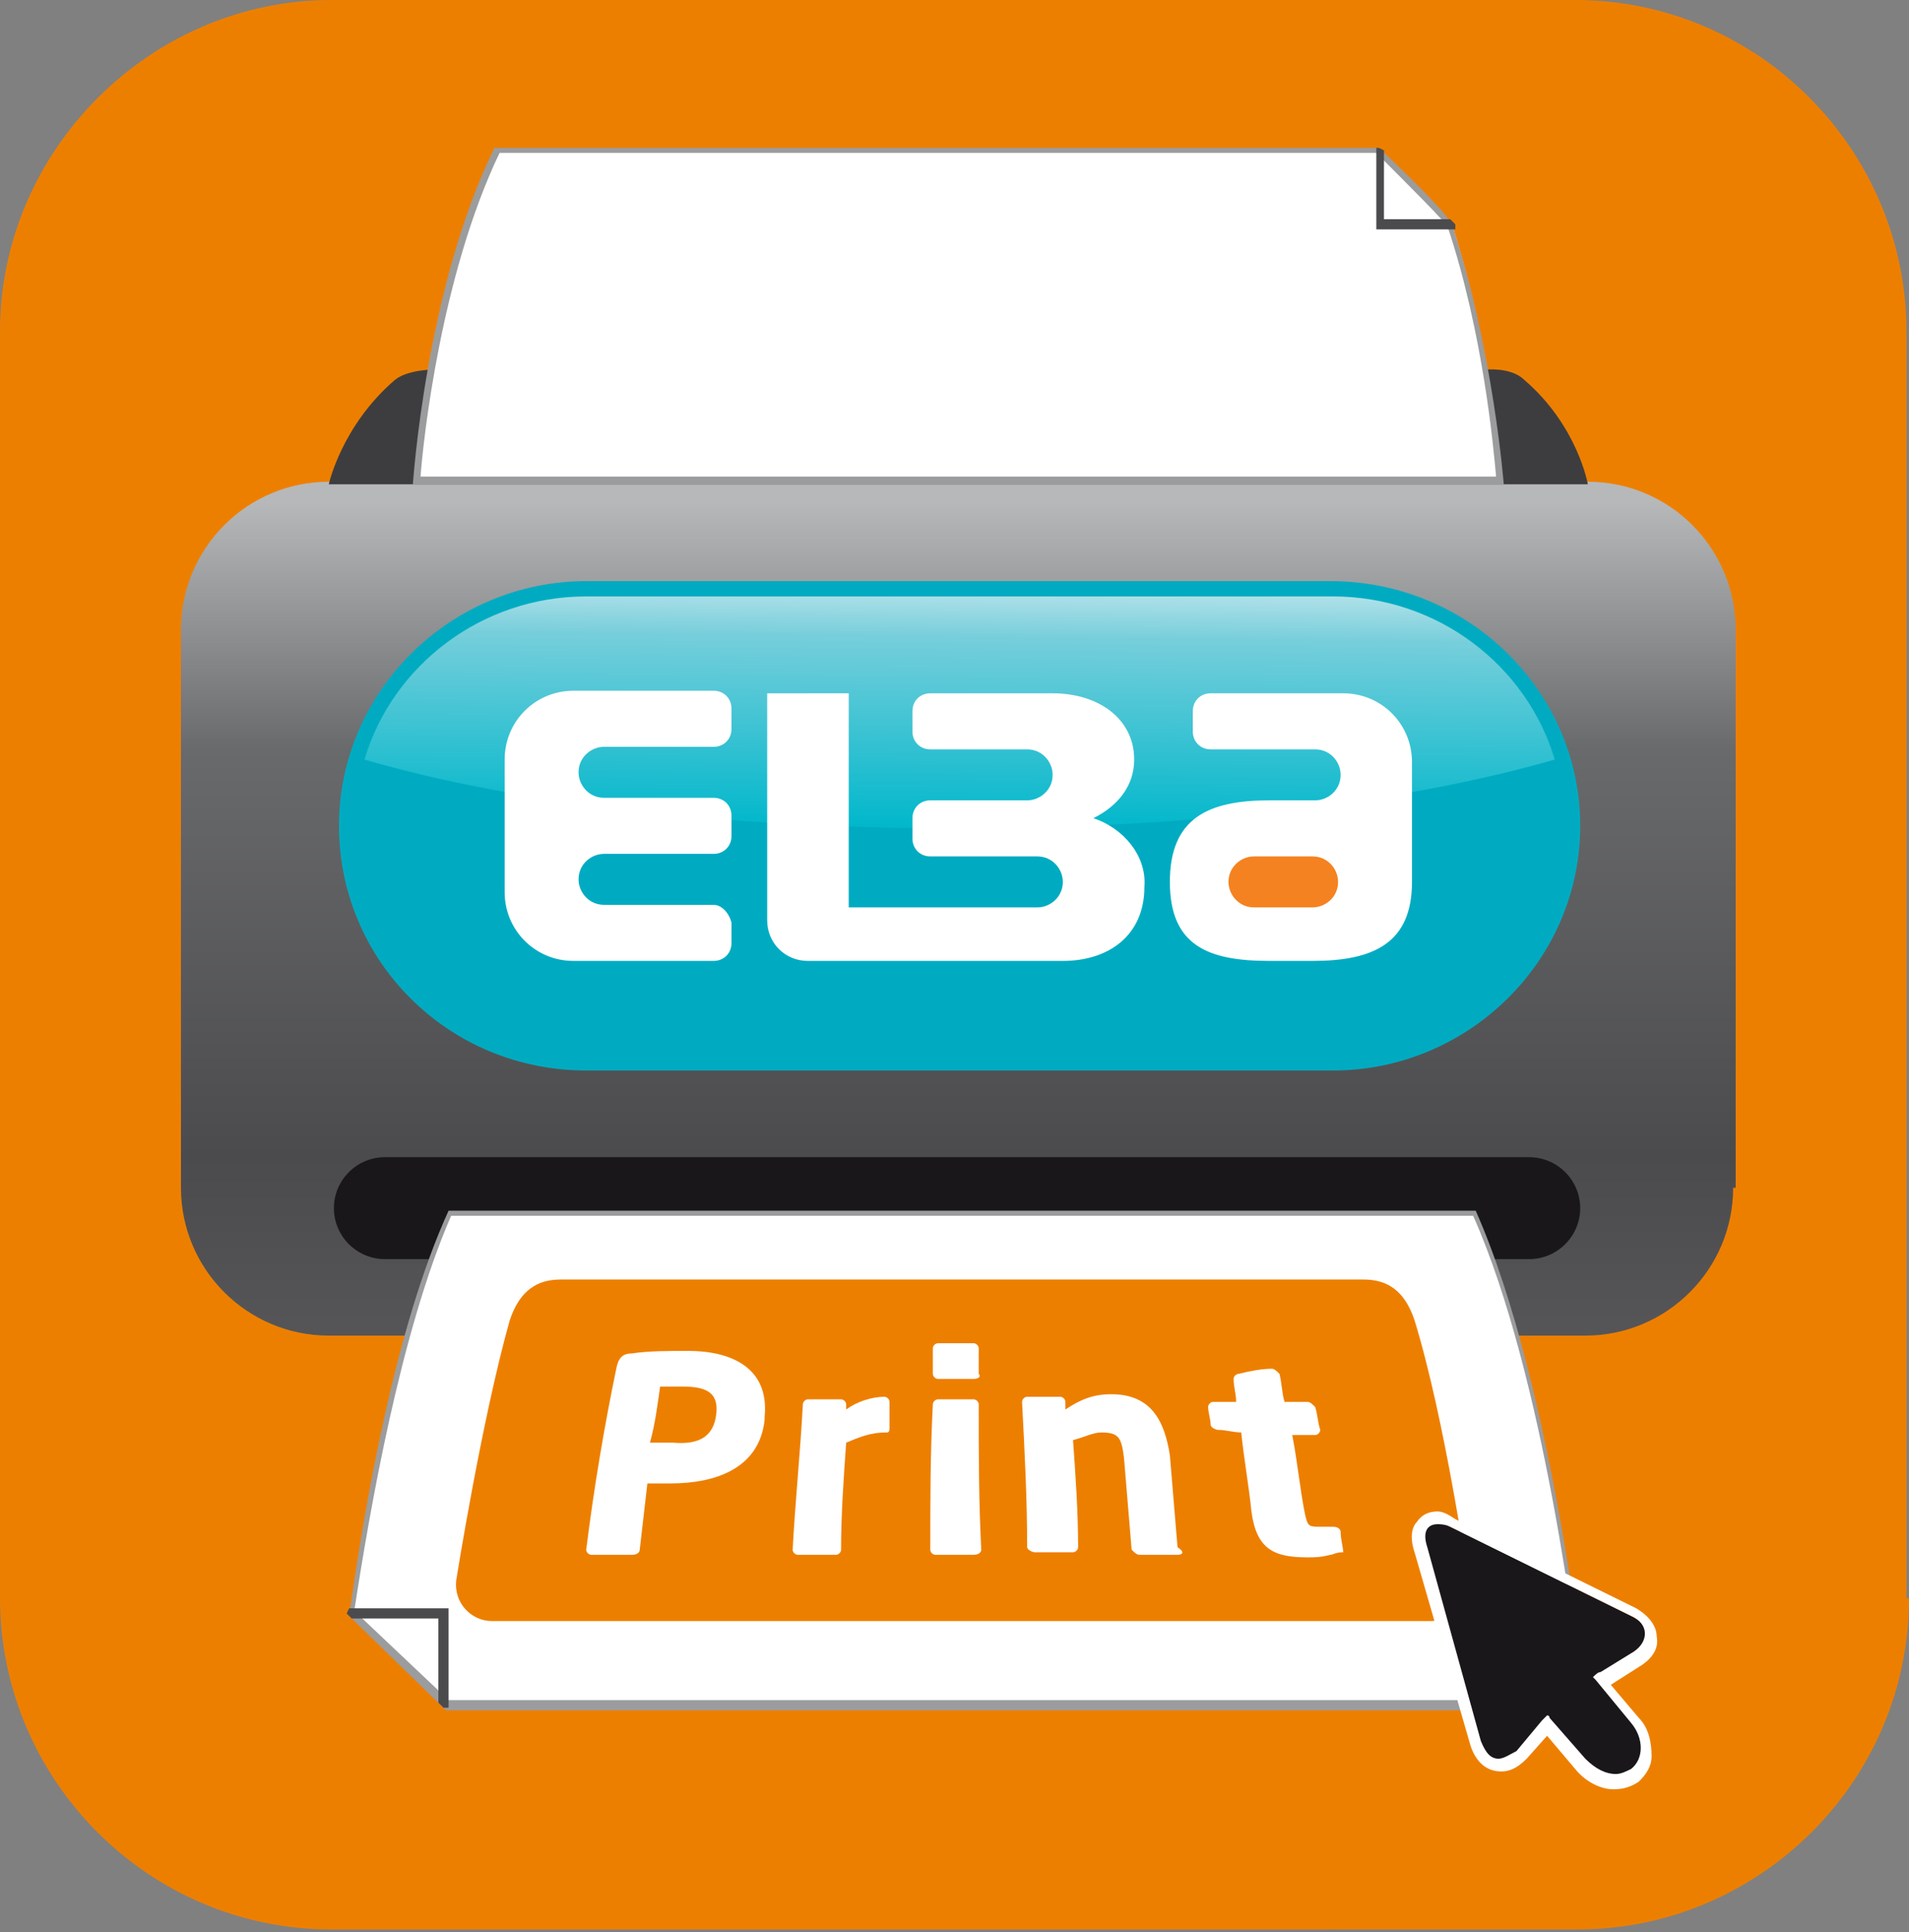 <?xml version="1.0" encoding="utf-8"?>
<!-- Generator: Adobe Illustrator 21.1.0, SVG Export Plug-In . SVG Version: 6.00 Build 0)  -->
<svg version="1.1" id="Layer_1" xmlns="http://www.w3.org/2000/svg" xmlns:xlink="http://www.w3.org/1999/xlink" x="0px" y="0px"
	 viewBox="0 0 74.9 75.8" style="enable-background:new 0 0 74.9 75.8;" xml:space="preserve">
<rect x="0" y="0" width="74.9" height="75.8" fill="#808080" stroke="none"/>
<style type="text/css">
	.st0{fill:#ED7F00;}
	.st1{fill:url(#SVGID_1_);}
	.st2{fill:#1A171B;}
	.st3{fill:#FFFFFF;}
	.st4{fill:#9B9C9E;}
	.st5{fill:#3D3D3F;}
	.st6{fill:#4B4B4D;}
	.st7{fill:#00ABC1;}
	.st8{fill:url(#SVGID_2_);}
	.st9{fill:#F58220;}
</style>
<g>
	<path class="st0" d="M74.9,62.7c0,7.2-5.9,13-13,13H13c-7.2,0-13-5.9-13-13V13C0,5.9,5.9,0,13,0h48.8c7.2,0,13,5.9,13,13V62.7z"/>
	<linearGradient id="SVGID_1_" gradientUnits="userSpaceOnUse" x1="37.565" y1="19.692" x2="37.565" y2="51.898">
		<stop  offset="0" style="stop-color:#B7B8BA"/>
		<stop  offset="5.521470e-02" style="stop-color:#A9AAAC"/>
		<stop  offset="0.301" style="stop-color:#696A6C"/>
		<stop  offset="0.797" style="stop-color:#4B4B4D"/>
		<stop  offset="1" style="stop-color:#555557"/>
	</linearGradient>
	<path class="st1" d="M68,46.6c0,3.2-2.6,5.8-5.8,5.8H12.9c-3.2,0-5.8-2.6-5.8-5.8V24.7c0-3.2,2.6-5.8,5.8-5.8h49.4
		c3.2,0,5.8,2.6,5.8,5.8V46.6z"/>
	<g>
		<path class="st2" d="M62,47.4c0,1.1-0.9,2-2,2H15.1c-1.1,0-2-0.9-2-2l0,0c0-1.1,0.9-2,2-2H60C61.1,45.4,62,46.3,62,47.4L62,47.4z"
			/>
	</g>
	<g>
		<path class="st3" d="M17.5,66.9l-3.7-3.6c0.6-3.9,1.8-11,3.9-15.7h40.2c2.9,6.5,4.2,17.9,4.3,19.3H17.5z"/>
		<path class="st4" d="M57.8,47.7c2.8,6.3,4.1,17.2,4.3,19H17.6l-3.7-3.5c0.6-3.9,1.8-10.9,3.8-15.5H57.8 M57.9,47.5H17.6
			c-2.1,4.6-3.3,11.6-3.9,15.9l3.8,3.7h44.8C62.3,67,61,54.5,57.9,47.5L57.9,47.5z"/>
	</g>
	<path class="st0" d="M57.6,62c0,0-0.9-6.3-2.1-10.2c-0.4-1.2-1.1-1.6-2-1.6H22c-0.9,0-1.6,0.4-2,1.6C18.9,55.7,17.9,62,17.9,62
		c-0.1,0.9,0.6,1.6,1.4,1.6h36.8C57.1,63.6,57.7,62.9,57.6,62z"/>
	<path class="st5" d="M59.8,14.9c-0.5-0.5-1.5-0.4-1.5-0.4H17c0,0-1,0-1.5,0.4c-2.1,1.8-2.6,4.1-2.6,4.1h49.4
		C62.3,19,61.9,16.7,59.8,14.9z"/>
	<g>
		<path class="st3" d="M16.4,18.8c0.1-1,0.7-7.9,3.1-12.9h34.7c1.3,1.3,2.7,2.8,2.8,3c1.4,4.4,1.9,9.1,1.9,10H16.4z"/>
		<path class="st4" d="M54,6c1.3,1.3,2.7,2.7,2.8,2.9c1.4,4.2,1.8,8.7,1.9,9.8h-1.5H16.5c0.1-1.4,0.8-7.9,3.1-12.7H54 M54.1,5.8
			H19.4C16.7,11.3,16.2,19,16.2,19h41.1H59c0,0-0.4-5.2-2-10.1C57,8.5,54.1,5.8,54.1,5.8L54.1,5.8z"/>
	</g>
</g>
<g>
	<polygon class="st6" points="17.6,67 17.4,67 17.2,66.8 17.2,63.5 13.8,63.5 13.6,63.3 13.7,63.1 17.6,63.1 	"/>
</g>
<g>
	<path class="st2" d="M63.3,69.8c-0.5,0-1-0.3-1.4-0.7l-1.3-1.5l-1,1.2c-0.3,0.3-0.6,0.5-0.9,0.5c-0.4,0-0.8-0.3-0.9-0.8l-2.2-7.6
		c-0.1-0.5,0-0.8,0.1-0.9c0.1-0.2,0.3-0.3,0.6-0.3c0.2,0,0.4,0.1,0.6,0.2l7.1,3.5c0.4,0.2,0.7,0.5,0.7,0.9c0,0.4-0.2,0.7-0.6,0.9
		l-1.3,0.8l1.3,1.5c0.3,0.4,0.5,0.9,0.4,1.3c0,0.4-0.2,0.7-0.4,0.9C63.9,69.7,63.6,69.8,63.3,69.8L63.3,69.8z"/>
	<path class="st3" d="M56.4,59.8c0.1,0,0.3,0,0.5,0.1l7.1,3.5c0.7,0.3,0.7,1,0.1,1.4l-1.3,0.8c-0.1,0-0.2,0.1-0.3,0.2
		c0,0,0.1,0.1,0.1,0.1l1.4,1.7c0.5,0.6,0.5,1.4,0,1.8c-0.2,0.1-0.4,0.2-0.6,0.2c-0.4,0-0.8-0.2-1.2-0.6l-1.4-1.6c0,0,0-0.1-0.1-0.1
		c-0.1,0.1-0.1,0.1-0.2,0.2l-1,1.2C59.3,68.8,59,69,58.8,69c-0.3,0-0.5-0.2-0.7-0.7L56,60.7C55.8,60.1,56,59.8,56.4,59.8 M56.4,59.3
		c-0.3,0-0.6,0.1-0.8,0.4c-0.2,0.2-0.3,0.6-0.1,1.2l2.2,7.6c0.2,0.6,0.6,1,1.2,1c0.3,0,0.6-0.1,1-0.5l0.8-0.9l1.1,1.3
		c0.4,0.5,1,0.8,1.5,0.8c0.4,0,0.7-0.1,1-0.3c0.3-0.3,0.5-0.6,0.5-1c0-0.5-0.1-1.1-0.5-1.5l-1.1-1.3l1.1-0.7
		c0.5-0.3,0.8-0.7,0.7-1.2c0-0.4-0.3-0.8-0.8-1.1l-7.1-3.5C56.8,59.4,56.6,59.3,56.4,59.3L56.4,59.3z"/>
</g>
<g>
	<g>
		<g>
			<g>
				<path class="st3" d="M26.3,58.2c-0.3,0-0.7,0-0.9,0c-0.1,0.9-0.2,1.7-0.3,2.6c0,0.1-0.1,0.2-0.3,0.2c-0.5,0-1,0-1.6,0
					c-0.1,0-0.2-0.1-0.2-0.2c0.3-2.4,0.7-4.8,1.2-7.2c0.1-0.4,0.3-0.5,0.6-0.5c0.6-0.1,1.5-0.1,2.2-0.1c1.6,0,3.2,0.6,3,2.6
					c0,0,0,0.1,0,0.1C29.8,57.6,28.1,58.2,26.3,58.2z M28.1,55.5c0.1-0.8-0.3-1.1-1.3-1.1c-0.2,0-0.8,0-0.9,0
					c-0.1,0.7-0.2,1.5-0.4,2.2c0.1,0,0.8,0,0.9,0C27.5,56.7,28,56.3,28.1,55.5C28.1,55.6,28.1,55.5,28.1,55.5z"/>
				<path class="st3" d="M34.8,56.2C34.7,56.2,34.7,56.2,34.8,56.2c-0.7,0-1.1,0.2-1.6,0.4C33.1,58,33,59.4,33,60.8
					c0,0.1-0.1,0.2-0.2,0.2c-0.5,0-1,0-1.5,0c-0.1,0-0.2-0.1-0.2-0.2c0.1-1.9,0.3-3.8,0.4-5.7c0-0.1,0.1-0.2,0.2-0.2
					c0.4,0,0.9,0,1.3,0c0.1,0,0.2,0.1,0.2,0.2c0,0.1,0,0.1,0,0.2c0.4-0.3,1-0.5,1.5-0.5c0.1,0,0.2,0.1,0.2,0.2c0,0.3,0,0.7,0,1
					C34.9,56.1,34.9,56.2,34.8,56.2z"/>
				<path class="st3" d="M38.2,54.1c-0.5,0-1,0-1.4,0c-0.1,0-0.2-0.1-0.2-0.2c0-0.3,0-0.7,0-1c0-0.1,0.1-0.2,0.2-0.2
					c0.5,0,0.9,0,1.4,0c0.1,0,0.2,0.1,0.2,0.2c0,0.3,0,0.7,0,1C38.5,54,38.4,54.1,38.2,54.1z M38.2,61c-0.5,0-1,0-1.5,0
					c-0.1,0-0.2-0.1-0.2-0.2c0-1.9,0-3.8,0.1-5.7c0-0.1,0.1-0.2,0.2-0.2c0.5,0,0.9,0,1.4,0c0.1,0,0.2,0.1,0.2,0.2
					c0,1.9,0,3.8,0.1,5.7C38.5,60.9,38.4,61,38.2,61z"/>
				<path class="st3" d="M46.2,61c-0.5,0-1,0-1.5,0c-0.1,0-0.2-0.1-0.3-0.2c-0.1-1.2-0.2-2.4-0.3-3.6c-0.1-0.8-0.2-1-0.9-1
					c-0.3,0-0.7,0.2-1.1,0.3c0.1,1.4,0.2,2.8,0.2,4.2c0,0.1-0.1,0.2-0.2,0.2c-0.5,0-1,0-1.5,0c-0.1,0-0.3-0.1-0.3-0.2
					c0-1.9-0.1-3.8-0.2-5.7c0-0.1,0.1-0.2,0.2-0.2c0.4,0,0.8,0,1.3,0c0.1,0,0.2,0.1,0.2,0.2c0,0.1,0,0.2,0,0.3
					c0.6-0.4,1.1-0.6,1.8-0.6c1.6,0,2.1,1.1,2.3,2.4c0.1,1.2,0.2,2.4,0.3,3.6C46.5,60.9,46.4,61,46.2,61z"/>
				<path class="st3" d="M52.2,61c-0.4,0.1-0.6,0.1-0.9,0.1c-1.3,0-2-0.3-2.2-1.8c-0.1-1-0.3-2.1-0.4-3.1c-0.3,0-0.6-0.1-0.9-0.1
					c-0.1,0-0.3-0.1-0.3-0.2c0-0.2-0.1-0.5-0.1-0.7c0-0.1,0.1-0.2,0.2-0.2c0.3,0,0.6,0,0.9,0c0-0.3-0.1-0.6-0.1-0.9
					c0-0.1,0.1-0.2,0.2-0.2c0.4-0.1,0.9-0.2,1.3-0.2c0.1,0,0.2,0.1,0.3,0.2c0.1,0.4,0.1,0.8,0.2,1.1c0.3,0,0.6,0,0.9,0
					c0.1,0,0.2,0.1,0.3,0.2c0.1,0.3,0.1,0.6,0.2,0.9c0,0.1-0.1,0.2-0.2,0.2c-0.3,0-0.6,0-0.9,0c0.2,1,0.3,2.1,0.5,3.1
					c0.1,0.4,0.1,0.5,0.5,0.5c0.2,0,0.4,0,0.6,0c0.2,0,0.3,0.1,0.3,0.2c0,0.3,0.1,0.6,0.1,0.8C52.4,60.9,52.3,61,52.2,61z"/>
			</g>
		</g>
	</g>
</g>
<g>
	<polygon class="st6" points="56.9,8.6 57.1,8.8 57.1,9 54,9 54,5.8 54.1,5.8 54.3,5.9 54.3,8.6 	"/>
</g>
<g>
	<g>
		<path class="st7" d="M62,32.4c0,5.3-4.4,9.6-9.7,9.6H23c-5.4,0-9.7-4.3-9.7-9.6l0,0c0-5.3,4.4-9.6,9.7-9.6h29.2
			C57.6,22.8,62,27.1,62,32.4L62,32.4z"/>
		<linearGradient id="SVGID_2_" gradientUnits="userSpaceOnUse" x1="37.672" y1="23.267" x2="37.574" y2="32.533">
			<stop  offset="0" style="stop-color:#AEE0E8"/>
			<stop  offset="0.19" style="stop-color:#76CEDB"/>
			<stop  offset="1" style="stop-color:#00B7CB"/>
		</linearGradient>
		<path class="st8" d="M37.6,32.5c9.2,0,17.5-1,23.4-2.7c-1.1-3.7-4.6-6.4-8.7-6.4H23c-4.1,0-7.6,2.7-8.7,6.4
			C20.1,31.5,28.4,32.5,37.6,32.5z"/>
	</g>
	<path class="st3" d="M28,35.5h-4.3c-0.6,0-1-0.5-1-1c0-0.6,0.5-1,1-1H28c0.4,0,0.7-0.3,0.7-0.7V32c0-0.4-0.3-0.7-0.7-0.7h-4.3
		c-0.6,0-1-0.5-1-1c0-0.6,0.5-1,1-1H28c0.4,0,0.7-0.3,0.7-0.7v-0.8c0-0.4-0.3-0.7-0.7-0.7h-5.5c-1.5,0-2.7,1.2-2.7,2.7V35
		c0,1.5,1.2,2.7,2.7,2.7H28c0.4,0,0.7-0.3,0.7-0.7v-0.8C28.6,35.8,28.3,35.5,28,35.5z"/>
	<path class="st3" d="M42.9,32.1c1-0.5,1.6-1.3,1.6-2.3c0-1.6-1.4-2.6-3.2-2.6c0,0-4.8,0-4.8,0c-0.4,0-0.7,0.3-0.7,0.7v0.8
		c0,0.4,0.3,0.7,0.7,0.7h3.8c0.6,0,1,0.5,1,1c0,0.6-0.5,1-1,1h-3.8c-0.4,0-0.7,0.3-0.7,0.7v0.8c0,0.4,0.3,0.7,0.7,0.7h4.2
		c0.6,0,1,0.5,1,1c0,0.6-0.5,1-1,1h-7.4c0-1.9,0-8.4,0-8.4h-3.2v8.9c0,0.9,0.7,1.6,1.6,1.6c0.1,0,9.9,0,10,0c1.8,0,3.2-1,3.2-2.9
		C45,33.6,44.1,32.5,42.9,32.1z"/>
	<path class="st3" d="M55.4,29.9c0-1.5-1.2-2.7-2.7-2.7h-5.2c-0.4,0-0.7,0.3-0.7,0.7v0.8c0,0.4,0.3,0.7,0.7,0.7l4.1,0
		c0.6,0,1,0.5,1,1c0,0.6-0.5,1-1,1h-1.8c-2.4,0-3.9,0.7-3.9,3.2c0,2.5,1.5,3.1,3.9,3.1h1.7c2.4,0,3.9-0.7,3.9-3.1
		C55.4,34.4,55.4,29.9,55.4,29.9z"/>
	<path class="st9" d="M49.2,35.6c-0.6,0-1-0.5-1-1c0-0.6,0.5-1,1-1h2.3c0.6,0,1,0.5,1,1c0,0.6-0.5,1-1,1H49.2z"/>
</g>
</svg>
